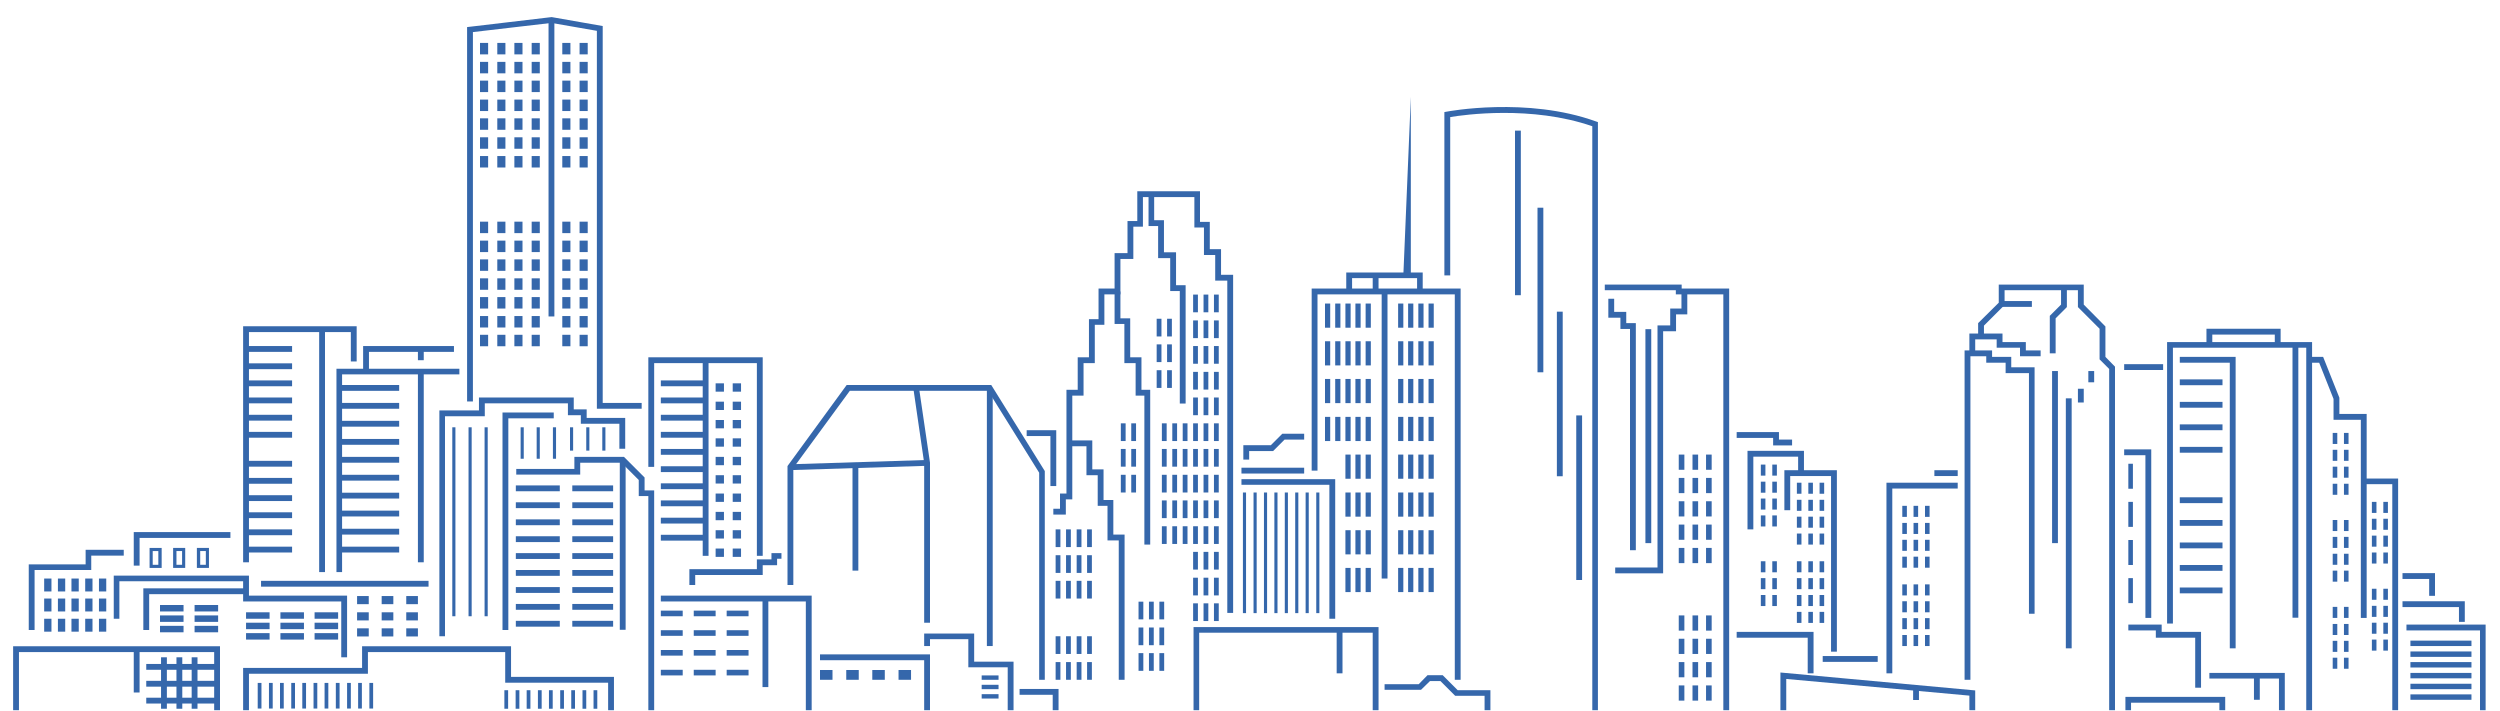<?xml version="1.0" encoding="utf-8"?>
<!-- Generator: Adobe Illustrator 27.6.1, SVG Export Plug-In . SVG Version: 6.00 Build 0)  -->
<svg version="1.1" id="Layer_1" xmlns="http://www.w3.org/2000/svg" xmlns:xlink="http://www.w3.org/1999/xlink" x="0px" y="0px"
	 viewBox="0 0 1200 341.5" style="enable-background:new 0 0 1200 341.5;" xml:space="preserve">
<style type="text/css">
	.st0{fill:#3567AB;}
</style>
<g>
	<g>
		<g>
			<polygon class="st0" points="105.6,340.9 102.8,340.9 102.8,313 9.1,313 9.1,340.9 6.3,340.9 6.3,310.2 105.6,310.2 			"/>
			<rect x="64.2" y="311.6" class="st0" width="2.8" height="20.8"/>
			<rect x="77.3" y="315.5" class="st0" width="2.8" height="24.7"/>
			<rect x="84.7" y="315.5" class="st0" width="2.8" height="24.7"/>
			<rect x="92" y="315.5" class="st0" width="2.8" height="24.7"/>
			<polygon class="st0" points="16.6,302.4 13.8,302.4 13.8,270.9 41.1,270.9 41.1,263.9 59.4,263.9 59.4,266.7 43.8,266.7 
				43.8,273.6 16.6,273.6 			"/>
			<polygon class="st0" points="166.6,315.5 163.8,315.5 163.8,288.7 116.7,288.7 116.7,279 57.3,279 57.3,297 54.6,297 54.6,276.3 
				119.5,276.3 119.5,285.9 166.6,285.9 			"/>
			<polygon class="st0" points="294.7,340.9 291.9,340.9 291.9,327.7 242.5,327.7 242.5,313 176.6,313 176.6,323.4 119.5,323.4 
				119.5,340.9 116.7,340.9 116.7,320.6 173.8,320.6 173.8,310.2 245.3,310.2 245.3,324.9 294.7,324.9 			"/>
			<polygon class="st0" points="119.5,269.9 116.7,269.9 116.7,156.6 171.2,156.6 171.2,173.5 168.4,173.5 168.4,159.4 119.5,159.4 
							"/>
			<polygon class="st0" points="67,271.5 64.2,271.5 64.2,255.4 110.6,255.4 110.6,258.2 67,258.2 			"/>
			<polygon class="st0" points="71.6,302.4 68.8,302.4 68.8,282.4 118.1,282.4 118.1,285.2 71.6,285.2 			"/>
			<rect x="153.2" y="158" class="st0" width="2.8" height="116.6"/>
			<polygon class="st0" points="164.2,274.6 161.5,274.6 161.5,177 220.5,177 220.5,179.7 164.2,179.7 			"/>
			<polygon class="st0" points="308,196.2 286.5,196.2 286.5,14.8 264.7,11 227,15.4 227,192.7 224.2,192.7 224.2,13 264.8,8.2 
				289.3,12.5 289.3,193.4 308,193.4 			"/>
			<polygon class="st0" points="177.1,178.3 174.3,178.3 174.3,166.1 217.9,166.1 217.9,168.9 177.1,168.9 			"/>
			<rect x="200.6" y="167.5" class="st0" width="2.8" height="5.4"/>
			<rect x="200.6" y="178.3" class="st0" width="2.8" height="91.6"/>
			<rect x="125.3" y="278.8" class="st0" width="80.4" height="2.8"/>
			<polygon class="st0" points="213.6,305.4 210.9,305.4 210.9,197 229.9,197 229.9,190.8 275.4,190.8 275.4,196.5 281.6,196.5 
				281.6,200.6 300.1,200.6 300.1,215.4 297.3,215.4 297.3,203.4 278.8,203.4 278.8,199.3 272.6,199.3 272.6,193.6 232.7,193.6 
				232.7,199.8 213.6,199.8 			"/>
			<polygon class="st0" points="244,302.4 241.2,302.4 241.2,198 265.8,198 265.8,200.8 244,200.8 			"/>
			<polygon class="st0" points="314,340.9 311.2,340.9 311.2,238.1 306.6,238.1 306.6,230.4 298.3,222.1 278.5,222.1 278.5,227.8 
				247.8,227.8 247.8,225.1 275.7,225.1 275.7,219.3 299.5,219.3 309.4,229.2 309.4,235.4 314,235.4 			"/>
			<rect x="297.5" y="220.7" class="st0" width="2.8" height="81.6"/>
			<polygon class="st0" points="389.6,340.9 386.8,340.9 386.8,288.7 317.2,288.7 317.2,285.9 389.6,285.9 			"/>
			<polygon class="st0" points="366.1,266.8 363.3,266.8 363.3,174.3 314,174.3 314,224.1 311.2,224.1 311.2,171.5 366.1,171.5 			
				"/>
			<rect x="337.3" y="172.9" class="st0" width="2.8" height="93.9"/>
			<polygon class="st0" points="333.7,280.8 330.9,280.8 330.9,273.2 363.3,273.2 363.3,268.5 370.3,268.5 370.3,265.5 375.1,265.5 
				375.1,268.2 373,268.2 373,271.3 366.1,271.3 366.1,276 333.7,276 			"/>
			<polygon class="st0" points="501.5,326.3 498.8,326.3 498.8,226.9 474.3,187.6 407.9,187.6 380.8,224.6 380.8,280.8 378,280.8 
				378,223.7 406.4,184.8 475.8,184.8 501.5,226.1 			"/>
			<polygon class="st0" points="446.4,340.9 443.6,340.9 443.6,316.9 393.6,316.9 393.6,314.1 446.4,314.1 			"/>
			<polygon class="st0" points="486.5,340.9 483.7,340.9 483.7,320.3 464.8,320.3 464.8,306.8 446.4,306.8 446.4,310.1 443.6,310.1 
				443.6,304.1 467.6,304.1 467.6,317.6 486.5,317.6 			"/>
			<polygon class="st0" points="508.1,340.9 505.3,340.9 505.3,333.5 489.4,333.5 489.4,330.7 508.1,330.7 			"/>
			<polygon class="st0" points="446.4,298.9 443.6,298.9 443.6,222.2 438.4,186.4 441.1,186 446.4,222.1 			"/>
			
				<rect x="379.3" y="221.7" transform="matrix(1 -3.144985e-02 3.144985e-02 1 -6.813 13.073)" class="st0" width="65.6" height="2.8"/>
			<rect x="473.7" y="186.2" class="st0" width="2.8" height="123.9"/>
			<rect x="409.2" y="223.2" class="st0" width="2.8" height="50.7"/>
			<polygon class="st0" points="507,233.3 504.2,233.3 504.2,209.3 492.8,209.3 492.8,206.5 507,206.5 			"/>
			<polygon class="st0" points="591.9,294.2 589.1,294.2 589.1,134.7 583.3,134.7 583.3,122.4 577.9,122.4 577.9,109.2 573.3,109.2 
				573.3,94.6 548.6,94.6 548.6,108.8 544,108.8 544,124.3 537.8,124.3 537.8,141.3 530.1,141.3 530.1,155.9 525.5,155.9 
				525.5,174.3 520.1,174.3 520.1,189.9 514.7,189.9 514.7,239.7 511.6,239.7 511.6,247 505.6,247 505.6,244.2 508.8,244.2 
				508.8,236.9 511.9,236.9 511.9,187.1 517.3,187.1 517.3,171.5 522.7,171.5 522.7,153.2 527.3,153.2 527.3,138.5 535,138.5 
				535,121.5 541.2,121.5 541.2,106.1 545.9,106.1 545.9,91.8 576,91.8 576,106.5 580.7,106.5 580.7,119.6 586.1,119.6 586.1,131.9 
				591.9,131.9 			"/>
			<polygon class="st0" points="569.1,193.7 566.3,193.7 566.3,139.7 561.7,139.7 561.7,123.9 555.9,123.9 555.9,108.5 551.3,108.5 
				551.3,93.2 554,93.2 554,105.7 558.7,105.7 558.7,121.1 564.5,121.1 564.5,136.9 569.1,136.9 			"/>
			<polygon class="st0" points="552.1,261.4 549.3,261.4 549.3,189.9 545.1,189.9 545.1,174.3 539.7,174.3 539.7,155.5 535,155.5 
				535,139.9 537.8,139.9 537.8,152.8 542.5,152.8 542.5,171.5 547.9,171.5 547.9,187.1 552.1,187.1 			"/>
			<polygon class="st0" points="539.8,326.3 537,326.3 537,259.4 531.6,259.4 531.6,242.8 526.9,242.8 526.9,228.1 521.5,228.1 
				521.5,214.2 513.3,214.2 513.3,211.4 524.3,211.4 524.3,225.3 529.7,225.3 529.7,240 534.4,240 534.4,256.6 539.8,256.6 			"/>
			<polygon class="st0" points="661.7,340.9 658.9,340.9 658.9,303.7 575.6,303.7 575.6,340.9 572.9,340.9 572.9,301 661.7,301 			
				"/>
			<rect x="641.6" y="302.4" class="st0" width="2.8" height="20.8"/>
			<rect x="595.9" y="224.5" class="st0" width="30.1" height="2.8"/>
			<polygon class="st0" points="640.9,297 638.1,297 638.1,232.7 595.9,232.7 595.9,230 640.9,230 			"/>
			<polygon class="st0" points="599.6,220.6 596.8,220.6 596.8,213.7 610,213.7 615.5,208.2 626,208.2 626,211 616.6,211 
				611.1,216.5 599.6,216.5 			"/>
			<polygon class="st0" points="701.1,326.3 698.3,326.3 698.3,141.3 632.4,141.3 632.4,225.9 629.6,225.9 629.6,138.5 701.1,138.5 
							"/>
			<polygon class="st0" points="682.9,139.9 680.2,139.9 680.2,133.5 649,133.5 649,139.9 646.2,139.9 646.2,130.8 682.9,130.8 			
				"/>
			<rect x="663.2" y="139.9" class="st0" width="2.8" height="137.8"/>
			<rect x="658.9" y="132.2" class="st0" width="2.8" height="7.7"/>
			<polygon class="st0" points="715.4,340.9 712.6,340.9 712.6,334 698.5,334 691.4,326.9 686.4,326.9 682.1,331.1 664.6,331.1 
				664.6,328.4 681,328.4 685.2,324.1 692.5,324.1 699.7,331.3 715.4,331.3 			"/>
			<path class="st0" d="M767.1,340.9h-2.8V60.6c-29.1-10.1-61.8-5.5-68.2-4.4v76h-2.8V53.8l1.1-0.2c0.4-0.1,38.6-7.3,71.7,4.7
				l0.9,0.3V340.9z"/>
			<polygon class="st0" points="830,340.9 827.2,340.9 827.2,141.3 804.4,141.3 804.4,139.3 770.3,139.3 770.3,136.6 807.2,136.6 
				807.2,138.5 830,138.5 			"/>
			<polygon class="st0" points="798.3,275.2 775.3,275.2 775.3,272.4 795.6,272.4 795.6,156.2 801.7,156.2 801.7,148.1 807.1,148.1 
				807.1,139.9 809.9,139.9 809.9,150.9 804.5,150.9 804.5,159 798.3,159 			"/>
			<polygon class="st0" points="785.2,264.1 782.4,264.1 782.4,157.9 777.8,157.9 777.8,152.5 772,152.5 772,143.4 774.8,143.4 
				774.8,149.7 780.6,149.7 780.6,155.1 785.2,155.1 			"/>
			<rect x="789.8" y="158" class="st0" width="2.8" height="102.7"/>
			<polygon class="st0" points="860.2,213.8 851.1,213.8 851.1,210.2 833.6,210.2 833.6,207.4 853.9,207.4 853.9,211 860.2,211 			
				"/>
			<polygon class="st0" points="841.6,254.1 838.8,254.1 838.8,216.4 865.9,216.4 865.9,227.5 863.1,227.5 863.1,219.2 841.6,219.2 
							"/>
			<polygon class="st0" points="881.7,312.8 878.9,312.8 878.9,228.5 859.3,228.5 859.3,244.9 856.5,244.9 856.5,225.7 881.7,225.7 
							"/>
			<polygon class="st0" points="870.5,323.2 867.7,323.2 867.7,306.1 833.6,306.1 833.6,303.3 870.5,303.3 			"/>
			<polygon class="st0" points="948.1,340.9 945.3,340.9 945.3,333.9 857.4,325.9 857.4,340.9 854.6,340.9 854.6,322.8 948.1,331.4 
							"/>
			<rect x="918.3" y="330.2" class="st0" width="2.8" height="5.8"/>
			<rect x="874.9" y="314.9" class="st0" width="26.4" height="2.8"/>
			<polygon class="st0" points="908.3,323.2 905.5,323.2 905.5,231.7 939.7,231.7 939.7,234.5 908.3,234.5 			"/>
			<rect x="928.5" y="225.7" class="st0" width="11.2" height="2.8"/>
			<polygon class="st0" points="945.8,326.3 943,326.3 943,168.2 956.2,168.2 956.2,171.3 965.4,171.3 965.4,176.3 976.6,176.3 
				976.6,294.6 973.9,294.6 973.9,179.1 962.7,179.1 962.7,174.1 953.4,174.1 953.4,171 945.8,171 			"/>
			<polygon class="st0" points="979.5,171 969.6,171 969.6,166.9 958.4,166.9 958.4,162.9 948.1,162.9 948.1,169.6 945.3,169.6 
				945.3,160.1 961.2,160.1 961.2,164.2 972.4,164.2 972.4,168.2 979.5,168.2 			"/>
			<polygon class="st0" points="1015.2,340.9 1012.4,340.9 1012.4,177.1 1007.8,172.5 1007.8,157.8 997.4,147.4 997.4,139.3 
				962.2,139.3 962.2,146.4 952.3,156.3 952.3,161.5 949.5,161.5 949.5,155.1 959.4,145.3 959.4,136.6 1000.2,136.6 1000.2,146.2 
				1010.6,156.7 1010.6,171.3 1015.2,176 			"/>
			<rect x="985" y="178.1" class="st0" width="2.8" height="82.6"/>
			<rect x="991.6" y="191.2" class="st0" width="2.8" height="120"/>
			<polygon class="st0" points="986.7,169.6 983.9,169.6 983.9,151.6 989.3,146.2 989.3,137.9 992.1,137.9 992.1,147.4 986.7,152.8 
							"/>
			<rect x="960.8" y="144.5" class="st0" width="14.5" height="2.8"/>
			<rect x="997.4" y="186.6" class="st0" width="2.8" height="6.6"/>
			<rect x="1002.4" y="178.1" class="st0" width="2.8" height="5.4"/>
			<polygon class="st0" points="1032.6,296.6 1029.8,296.6 1029.8,218.5 1019.6,218.5 1019.6,215.7 1032.6,215.7 			"/>
			<polygon class="st0" points="1056.5,330.1 1053.7,330.1 1053.7,306.1 1034.8,306.1 1034.8,302.6 1021.6,302.6 1021.6,299.8 
				1037.6,299.8 1037.6,303.3 1056.5,303.3 			"/>
			<polygon class="st0" points="1068.1,340.9 1065.3,340.9 1065.3,337.3 1022.9,337.3 1022.9,340.9 1020.2,340.9 1020.2,334.5 
				1068.1,334.5 			"/>
			<polygon class="st0" points="1096.7,340.9 1093.9,340.9 1093.9,325.7 1060.5,325.7 1060.5,323 1096.7,323 			"/>
			<rect x="1081.9" y="323.2" class="st0" width="2.8" height="12.7"/>
			<polygon class="st0" points="1109.8,340.9 1107,340.9 1107,166.9 1043,166.9 1043,299.3 1040.2,299.3 1040.2,164.2 1109.8,164.2 
							"/>
			<rect x="1100.4" y="165.5" class="st0" width="2.8" height="131"/>
			<polygon class="st0" points="1136,296.6 1133.2,296.6 1133.2,201.5 1120.1,201.5 1120.1,191.5 1113.2,174.1 1108.4,174.1 
				1108.4,171.3 1115.1,171.3 1122.9,190.9 1122.9,198.7 1136,198.7 			"/>
			<polygon class="st0" points="1151.1,340.9 1148.3,340.9 1148.3,232.4 1134.6,232.4 1134.6,229.7 1151.1,229.7 			"/>
			<polygon class="st0" points="1183.1,298.5 1180.3,298.5 1180.3,291.4 1153.2,291.4 1153.2,288.6 1183.1,288.6 			"/>
			<polygon class="st0" points="1193.1,340.9 1190.4,340.9 1190.4,302.6 1155.1,302.6 1155.1,299.8 1193.1,299.8 			"/>
			<polygon class="st0" points="1168.8,286 1166,286 1166,277.9 1153.2,277.9 1153.2,275.1 1168.8,275.1 			"/>
			<polygon class="st0" points="1094.7,165.5 1091.9,165.5 1091.9,160.6 1061.9,160.6 1061.9,165.5 1059.1,165.5 1059.1,157.8 
				1094.7,157.8 			"/>
			<rect x="1019.6" y="174.8" class="st0" width="18.7" height="2.8"/>
			<rect x="70.2" y="318.7" class="st0" width="34" height="2.8"/>
			<rect x="70.2" y="326.8" class="st0" width="34" height="2.8"/>
			<rect x="70.2" y="334.9" class="st0" width="34" height="2.8"/>
			<rect x="21.2" y="277.7" class="st0" width="3.5" height="6.2"/>
			<rect x="27.8" y="277.7" class="st0" width="3.5" height="6.2"/>
			<rect x="34.3" y="277.7" class="st0" width="3.5" height="6.2"/>
			<rect x="40.9" y="277.7" class="st0" width="3.5" height="6.2"/>
			<rect x="47.5" y="277.7" class="st0" width="3.5" height="6.2"/>
			<rect x="21.2" y="287.3" class="st0" width="3.5" height="6.2"/>
			<rect x="27.8" y="287.3" class="st0" width="3.5" height="6.2"/>
			<rect x="34.3" y="287.3" class="st0" width="3.5" height="6.2"/>
			<rect x="40.9" y="287.3" class="st0" width="3.5" height="6.2"/>
			<rect x="47.5" y="287.3" class="st0" width="3.5" height="6.2"/>
			<rect x="21.2" y="297" class="st0" width="3.5" height="6.2"/>
			<rect x="27.8" y="297" class="st0" width="3.5" height="6.2"/>
			<rect x="34.3" y="297" class="st0" width="3.5" height="6.2"/>
			<rect x="40.9" y="297" class="st0" width="3.5" height="6.2"/>
			<rect x="47.5" y="297" class="st0" width="3.5" height="6.2"/>
			<rect x="76.8" y="290.4" class="st0" width="11.3" height="3.1"/>
			<rect x="118.1" y="293.9" class="st0" width="11.3" height="3.1"/>
			<rect x="171.4" y="286.1" class="st0" width="5.6" height="3.9"/>
			<rect x="171.4" y="293.9" class="st0" width="5.6" height="3.9"/>
			<rect x="171.4" y="301.6" class="st0" width="5.6" height="3.9"/>
			<rect x="183.2" y="286.1" class="st0" width="5.6" height="3.9"/>
			<rect x="183.2" y="293.9" class="st0" width="5.6" height="3.9"/>
			<rect x="183.2" y="301.6" class="st0" width="5.6" height="3.9"/>
			<rect x="195" y="286.1" class="st0" width="5.6" height="3.9"/>
			<rect x="195" y="293.9" class="st0" width="5.6" height="3.9"/>
			<rect x="195" y="301.6" class="st0" width="5.6" height="3.9"/>
			<rect x="76.8" y="295.4" class="st0" width="11.3" height="3.1"/>
			<rect x="118.1" y="298.9" class="st0" width="11.3" height="3.1"/>
			<rect x="76.8" y="300.4" class="st0" width="11.3" height="3.1"/>
			<rect x="93.4" y="290.4" class="st0" width="11.3" height="3.1"/>
			<rect x="93.4" y="295.4" class="st0" width="11.3" height="3.1"/>
			<rect x="93.4" y="300.4" class="st0" width="11.3" height="3.1"/>
			<rect x="118.1" y="303.9" class="st0" width="11.3" height="3.1"/>
			<rect x="134.6" y="293.9" class="st0" width="11.3" height="3.1"/>
			<rect x="134.6" y="298.9" class="st0" width="11.3" height="3.1"/>
			<rect x="134.6" y="303.9" class="st0" width="11.3" height="3.1"/>
			<rect x="151" y="293.9" class="st0" width="11.3" height="3.1"/>
			<rect x="151" y="298.9" class="st0" width="11.3" height="3.1"/>
			<rect x="151" y="303.9" class="st0" width="11.3" height="3.1"/>
			<rect x="118.1" y="166.1" class="st0" width="22.1" height="2.8"/>
			<rect x="162.3" y="184.8" class="st0" width="29.3" height="2.8"/>
			<rect x="162.3" y="193.4" class="st0" width="29.3" height="2.8"/>
			<rect x="162.3" y="202" class="st0" width="29.3" height="2.8"/>
			<rect x="162.3" y="210.7" class="st0" width="29.3" height="2.8"/>
			<rect x="162.3" y="219.3" class="st0" width="29.3" height="2.8"/>
			<rect x="162.3" y="227.9" class="st0" width="29.3" height="2.8"/>
			<rect x="162.3" y="236.5" class="st0" width="29.3" height="2.8"/>
			<rect x="162.3" y="245.1" class="st0" width="29.3" height="2.8"/>
			<rect x="162.3" y="253.8" class="st0" width="29.3" height="2.8"/>
			<rect x="162.3" y="262.4" class="st0" width="29.3" height="2.8"/>
			<rect x="247.6" y="233" class="st0" width="21.1" height="2.8"/>
			<rect x="317.2" y="182.6" class="st0" width="21.1" height="2.8"/>
			<rect x="317.2" y="190.8" class="st0" width="21.1" height="2.8"/>
			<rect x="317.2" y="199.1" class="st0" width="21.1" height="2.8"/>
			<rect x="317.2" y="207.3" class="st0" width="21.1" height="2.8"/>
			<rect x="317.2" y="215.5" class="st0" width="21.1" height="2.8"/>
			<rect x="317.2" y="223.8" class="st0" width="21.1" height="2.8"/>
			<rect x="317.2" y="232" class="st0" width="21.1" height="2.8"/>
			<rect x="317.2" y="240.2" class="st0" width="21.1" height="2.8"/>
			<rect x="317.2" y="248.5" class="st0" width="21.1" height="2.8"/>
			<rect x="317.2" y="256.7" class="st0" width="21.1" height="2.8"/>
			<rect x="247.6" y="241.1" class="st0" width="21.1" height="2.8"/>
			<rect x="247.6" y="249.3" class="st0" width="21.1" height="2.8"/>
			<rect x="247.6" y="257.4" class="st0" width="21.1" height="2.8"/>
			<rect x="247.6" y="265.5" class="st0" width="21.1" height="2.8"/>
			<rect x="247.6" y="273.6" class="st0" width="21.1" height="2.8"/>
			<rect x="247.6" y="281.8" class="st0" width="21.1" height="2.8"/>
			<rect x="247.6" y="289.9" class="st0" width="21.1" height="2.8"/>
			<rect x="247.6" y="298" class="st0" width="21.1" height="2.8"/>
			<rect x="274.7" y="233" class="st0" width="19.6" height="2.8"/>
			<rect x="274.7" y="241.1" class="st0" width="19.6" height="2.8"/>
			<rect x="274.7" y="249.3" class="st0" width="19.6" height="2.8"/>
			<rect x="274.7" y="257.4" class="st0" width="19.6" height="2.8"/>
			<rect x="274.7" y="265.5" class="st0" width="19.6" height="2.8"/>
			<rect x="274.7" y="273.6" class="st0" width="19.6" height="2.8"/>
			<rect x="274.7" y="281.8" class="st0" width="19.6" height="2.8"/>
			<rect x="274.7" y="289.9" class="st0" width="19.6" height="2.8"/>
			<rect x="274.7" y="298" class="st0" width="19.6" height="2.8"/>
			<rect x="118.1" y="174.4" class="st0" width="22.1" height="2.8"/>
			<rect x="118.1" y="182.6" class="st0" width="22.1" height="2.8"/>
			<rect x="118.1" y="190.8" class="st0" width="22.1" height="2.8"/>
			<rect x="118.1" y="199.1" class="st0" width="22.1" height="2.8"/>
			<rect x="118.1" y="207.3" class="st0" width="22.1" height="2.8"/>
			<rect x="118.1" y="221.2" class="st0" width="22.1" height="2.8"/>
			<rect x="118.1" y="229.4" class="st0" width="22.1" height="2.8"/>
			<rect x="118.1" y="237.7" class="st0" width="22.1" height="2.8"/>
			<rect x="118.1" y="245.9" class="st0" width="22.1" height="2.8"/>
			<rect x="118.1" y="254.1" class="st0" width="22.1" height="2.8"/>
			<rect x="118.1" y="262.4" class="st0" width="22.1" height="2.8"/>
			<path class="st0" d="M77.6,272.6h-5.8V263h5.8V272.6z M73.3,271.1H76v-6.6h-2.7V271.1z"/>
			<path class="st0" d="M88.9,272.6h-5.8V263h5.8V272.6z M84.7,271.1h2.7v-6.6h-2.7V271.1z"/>
			<path class="st0" d="M100.3,272.6h-5.8V263h5.8V272.6z M96.1,271.1h2.7v-6.6h-2.7V271.1z"/>
			<rect x="217.1" y="205.1" class="st0" width="1.5" height="90.7"/>
			<rect x="224.9" y="205.1" class="st0" width="1.5" height="90.7"/>
			<rect x="232.6" y="205.1" class="st0" width="1.5" height="90.7"/>
			<rect x="249.9" y="205.1" class="st0" width="1.5" height="15.1"/>
			<rect x="257.6" y="205.1" class="st0" width="1.5" height="15.1"/>
			<rect x="265.4" y="205.1" class="st0" width="1.5" height="15.1"/>
			<rect x="273.6" y="205.1" class="st0" width="1.5" height="11.2"/>
			<rect x="281.4" y="205.1" class="st0" width="1.5" height="11.2"/>
			<rect x="289.1" y="205.1" class="st0" width="1.5" height="11.2"/>
			<rect x="263.3" y="9.6" class="st0" width="2.8" height="142.3"/>
			<rect x="230.4" y="20.6" class="st0" width="3.9" height="5.5"/>
			<rect x="238.7" y="20.6" class="st0" width="3.9" height="5.5"/>
			<rect x="246.9" y="20.6" class="st0" width="3.9" height="5.5"/>
			<rect x="255.2" y="20.6" class="st0" width="3.9" height="5.5"/>
			<rect x="230.4" y="29.7" class="st0" width="3.9" height="5.5"/>
			<rect x="238.7" y="29.7" class="st0" width="3.9" height="5.5"/>
			<rect x="246.9" y="29.7" class="st0" width="3.9" height="5.5"/>
			<rect x="255.2" y="29.7" class="st0" width="3.9" height="5.5"/>
			<rect x="230.4" y="38.7" class="st0" width="3.9" height="5.5"/>
			<rect x="238.7" y="38.7" class="st0" width="3.9" height="5.5"/>
			<rect x="246.9" y="38.7" class="st0" width="3.9" height="5.5"/>
			<rect x="255.2" y="38.7" class="st0" width="3.9" height="5.5"/>
			<rect x="230.4" y="47.8" class="st0" width="3.9" height="5.5"/>
			<rect x="238.7" y="47.8" class="st0" width="3.9" height="5.5"/>
			<rect x="246.9" y="47.8" class="st0" width="3.9" height="5.5"/>
			<rect x="255.2" y="47.8" class="st0" width="3.9" height="5.5"/>
			<rect x="230.4" y="56.8" class="st0" width="3.9" height="5.5"/>
			<rect x="238.7" y="56.8" class="st0" width="3.9" height="5.5"/>
			<rect x="246.9" y="56.8" class="st0" width="3.9" height="5.5"/>
			<rect x="255.2" y="56.8" class="st0" width="3.9" height="5.5"/>
			<rect x="230.4" y="65.9" class="st0" width="3.9" height="5.5"/>
			<rect x="238.7" y="65.9" class="st0" width="3.9" height="5.5"/>
			<rect x="246.9" y="65.9" class="st0" width="3.9" height="5.5"/>
			<rect x="255.2" y="65.9" class="st0" width="3.9" height="5.5"/>
			<rect x="230.4" y="74.9" class="st0" width="3.9" height="5.5"/>
			<rect x="238.7" y="74.9" class="st0" width="3.9" height="5.5"/>
			<rect x="246.9" y="74.9" class="st0" width="3.9" height="5.5"/>
			<rect x="255.2" y="74.9" class="st0" width="3.9" height="5.5"/>
			<rect x="230.4" y="106.4" class="st0" width="3.9" height="5.5"/>
			<rect x="238.7" y="106.4" class="st0" width="3.9" height="5.5"/>
			<rect x="246.9" y="106.4" class="st0" width="3.9" height="5.5"/>
			<rect x="255.2" y="106.4" class="st0" width="3.9" height="5.5"/>
			<rect x="230.4" y="115.5" class="st0" width="3.9" height="5.5"/>
			<rect x="238.7" y="115.5" class="st0" width="3.9" height="5.5"/>
			<rect x="246.9" y="115.5" class="st0" width="3.9" height="5.5"/>
			<rect x="255.2" y="115.5" class="st0" width="3.9" height="5.5"/>
			<rect x="230.4" y="124.5" class="st0" width="3.9" height="5.5"/>
			<rect x="238.7" y="124.5" class="st0" width="3.9" height="5.5"/>
			<rect x="246.9" y="124.5" class="st0" width="3.9" height="5.5"/>
			<rect x="255.2" y="124.5" class="st0" width="3.9" height="5.5"/>
			<rect x="230.4" y="133.6" class="st0" width="3.9" height="5.5"/>
			<rect x="238.7" y="133.6" class="st0" width="3.9" height="5.5"/>
			<rect x="246.9" y="133.6" class="st0" width="3.9" height="5.5"/>
			<rect x="255.2" y="133.6" class="st0" width="3.9" height="5.5"/>
			<rect x="230.4" y="142.6" class="st0" width="3.9" height="5.5"/>
			<rect x="238.7" y="142.6" class="st0" width="3.9" height="5.5"/>
			<rect x="246.9" y="142.6" class="st0" width="3.9" height="5.5"/>
			<rect x="255.2" y="142.6" class="st0" width="3.9" height="5.5"/>
			<rect x="230.4" y="151.7" class="st0" width="3.9" height="5.5"/>
			<rect x="238.7" y="151.7" class="st0" width="3.9" height="5.5"/>
			<rect x="246.9" y="151.7" class="st0" width="3.9" height="5.5"/>
			<rect x="255.2" y="151.7" class="st0" width="3.9" height="5.5"/>
			<rect x="230.4" y="160.7" class="st0" width="3.9" height="5.5"/>
			<rect x="238.7" y="160.7" class="st0" width="3.9" height="5.5"/>
			<rect x="246.9" y="160.7" class="st0" width="3.9" height="5.5"/>
			<rect x="255.2" y="160.7" class="st0" width="3.9" height="5.5"/>
			<rect x="269.9" y="20.6" class="st0" width="3.9" height="5.5"/>
			<rect x="278.2" y="20.6" class="st0" width="3.9" height="5.5"/>
			<rect x="269.9" y="29.7" class="st0" width="3.9" height="5.5"/>
			<rect x="278.2" y="29.7" class="st0" width="3.9" height="5.5"/>
			<rect x="269.9" y="38.7" class="st0" width="3.9" height="5.5"/>
			<rect x="278.2" y="38.7" class="st0" width="3.9" height="5.5"/>
			<rect x="269.9" y="47.8" class="st0" width="3.9" height="5.5"/>
			<rect x="278.2" y="47.8" class="st0" width="3.9" height="5.5"/>
			<rect x="269.9" y="56.8" class="st0" width="3.9" height="5.5"/>
			<rect x="278.2" y="56.8" class="st0" width="3.9" height="5.5"/>
			<rect x="269.9" y="65.9" class="st0" width="3.9" height="5.5"/>
			<rect x="278.2" y="65.9" class="st0" width="3.9" height="5.5"/>
			<rect x="269.9" y="74.9" class="st0" width="3.9" height="5.5"/>
			<rect x="278.2" y="74.9" class="st0" width="3.9" height="5.5"/>
			<rect x="269.9" y="106.4" class="st0" width="3.9" height="5.5"/>
			<rect x="278.2" y="106.4" class="st0" width="3.9" height="5.5"/>
			<rect x="269.9" y="115.5" class="st0" width="3.9" height="5.5"/>
			<rect x="278.2" y="115.5" class="st0" width="3.9" height="5.5"/>
			<rect x="269.9" y="124.5" class="st0" width="3.9" height="5.5"/>
			<rect x="278.2" y="124.5" class="st0" width="3.9" height="5.5"/>
			<rect x="269.9" y="133.6" class="st0" width="3.9" height="5.5"/>
			<rect x="278.2" y="133.6" class="st0" width="3.9" height="5.5"/>
			<rect x="269.9" y="142.6" class="st0" width="3.9" height="5.5"/>
			<rect x="278.2" y="142.6" class="st0" width="3.9" height="5.5"/>
			<rect x="269.9" y="151.7" class="st0" width="3.9" height="5.5"/>
			<rect x="278.2" y="151.7" class="st0" width="3.9" height="5.5"/>
			<rect x="269.9" y="160.7" class="st0" width="3.9" height="5.5"/>
			<rect x="278.2" y="160.7" class="st0" width="3.9" height="5.5"/>
			<rect x="343.5" y="184" class="st0" width="4" height="4"/>
			<rect x="351.7" y="184" class="st0" width="4" height="4"/>
			<rect x="343.5" y="192.8" class="st0" width="4" height="4"/>
			<rect x="351.7" y="192.8" class="st0" width="4" height="4"/>
			<rect x="343.5" y="201.6" class="st0" width="4" height="4"/>
			<rect x="351.7" y="201.6" class="st0" width="4" height="4"/>
			<rect x="343.5" y="210.4" class="st0" width="4" height="4"/>
			<rect x="351.7" y="210.4" class="st0" width="4" height="4"/>
			<rect x="343.5" y="219.3" class="st0" width="4" height="4"/>
			<rect x="351.7" y="219.3" class="st0" width="4" height="4"/>
			<rect x="343.5" y="228.1" class="st0" width="4" height="4"/>
			<rect x="351.7" y="228.1" class="st0" width="4" height="4"/>
			<rect x="343.5" y="236.9" class="st0" width="4" height="4"/>
			<rect x="351.7" y="236.9" class="st0" width="4" height="4"/>
			<rect x="343.5" y="245.7" class="st0" width="4" height="4"/>
			<rect x="351.7" y="245.7" class="st0" width="4" height="4"/>
			<rect x="343.5" y="254.5" class="st0" width="4" height="4"/>
			<rect x="351.7" y="254.5" class="st0" width="4" height="4"/>
			<rect x="343.5" y="263.3" class="st0" width="4" height="4"/>
			<rect x="351.7" y="263.3" class="st0" width="4" height="4"/>
			<rect x="317.2" y="293.1" class="st0" width="10.5" height="2.7"/>
			<rect x="317.2" y="302.5" class="st0" width="10.5" height="2.7"/>
			<rect x="317.2" y="312" class="st0" width="10.5" height="2.7"/>
			<rect x="317.2" y="321.5" class="st0" width="10.5" height="2.7"/>
			<rect x="333" y="293.1" class="st0" width="10.5" height="2.7"/>
			<rect x="333" y="302.5" class="st0" width="10.5" height="2.7"/>
			<rect x="333" y="312" class="st0" width="10.5" height="2.7"/>
			<rect x="333" y="321.5" class="st0" width="10.5" height="2.7"/>
			<rect x="348.8" y="293.1" class="st0" width="10.5" height="2.7"/>
			<rect x="348.8" y="302.5" class="st0" width="10.5" height="2.7"/>
			<rect x="348.8" y="312" class="st0" width="10.5" height="2.7"/>
			<rect x="348.8" y="321.5" class="st0" width="10.5" height="2.7"/>
			<rect x="366" y="287.3" class="st0" width="2.8" height="42.5"/>
			<rect x="123.7" y="327.8" class="st0" width="1.8" height="12.3"/>
			<rect x="129.1" y="327.8" class="st0" width="1.8" height="12.3"/>
			<rect x="134.4" y="327.8" class="st0" width="1.8" height="12.3"/>
			<rect x="139.8" y="327.8" class="st0" width="1.8" height="12.3"/>
			<rect x="145.1" y="327.8" class="st0" width="1.8" height="12.3"/>
			<rect x="150.5" y="327.8" class="st0" width="1.8" height="12.3"/>
			<rect x="155.8" y="327.8" class="st0" width="1.8" height="12.3"/>
			<rect x="161.2" y="327.8" class="st0" width="1.8" height="12.3"/>
			<rect x="166.6" y="327.8" class="st0" width="1.8" height="12.3"/>
			<rect x="171.9" y="327.8" class="st0" width="1.8" height="12.3"/>
			<rect x="177.3" y="327.8" class="st0" width="1.8" height="12.3"/>
			<rect x="242.1" y="331.3" class="st0" width="1.8" height="8.9"/>
			<rect x="247.5" y="331.3" class="st0" width="1.8" height="8.9"/>
			<rect x="252.8" y="331.3" class="st0" width="1.8" height="8.9"/>
			<rect x="258.2" y="331.3" class="st0" width="1.8" height="8.9"/>
			<rect x="263.5" y="331.3" class="st0" width="1.8" height="8.9"/>
			<rect x="268.9" y="331.3" class="st0" width="1.8" height="8.9"/>
			<rect x="274.2" y="331.3" class="st0" width="1.8" height="8.9"/>
			<rect x="279.6" y="331.3" class="st0" width="1.8" height="8.9"/>
			<rect x="284.9" y="331.3" class="st0" width="1.8" height="8.9"/>
			<rect x="393.6" y="321.6" class="st0" width="6" height="4.7"/>
			<rect x="406.2" y="321.6" class="st0" width="6" height="4.7"/>
			<rect x="418.7" y="321.6" class="st0" width="6" height="4.7"/>
			<rect x="431.3" y="321.6" class="st0" width="6" height="4.7"/>
			<rect x="471.2" y="324.2" class="st0" width="8.1" height="2.1"/>
			<rect x="471.2" y="328.7" class="st0" width="8.1" height="2.1"/>
			<rect x="471.2" y="333.2" class="st0" width="8.1" height="2.1"/>
			<rect x="572.7" y="141.4" class="st0" width="2.3" height="8.5"/>
			<rect x="577.7" y="141.4" class="st0" width="2.3" height="8.5"/>
			<rect x="582.7" y="141.4" class="st0" width="2.3" height="8.5"/>
			<rect x="572.7" y="153.8" class="st0" width="2.3" height="8.5"/>
			<rect x="577.7" y="153.8" class="st0" width="2.3" height="8.5"/>
			<rect x="582.7" y="153.8" class="st0" width="2.3" height="8.5"/>
			<rect x="572.7" y="166.1" class="st0" width="2.3" height="8.5"/>
			<rect x="577.7" y="166.1" class="st0" width="2.3" height="8.5"/>
			<rect x="582.7" y="166.1" class="st0" width="2.3" height="8.5"/>
			<rect x="572.7" y="178.5" class="st0" width="2.3" height="8.5"/>
			<rect x="577.7" y="178.5" class="st0" width="2.3" height="8.5"/>
			<rect x="582.7" y="178.5" class="st0" width="2.3" height="8.5"/>
			<rect x="572.7" y="190.8" class="st0" width="2.3" height="8.5"/>
			<rect x="577.7" y="190.8" class="st0" width="2.3" height="8.5"/>
			<rect x="582.7" y="190.8" class="st0" width="2.3" height="8.5"/>
			<rect x="572.7" y="203.2" class="st0" width="2.3" height="8.5"/>
			<rect x="577.7" y="203.2" class="st0" width="2.3" height="8.5"/>
			<rect x="582.7" y="203.2" class="st0" width="2.3" height="8.5"/>
			<rect x="572.7" y="215.5" class="st0" width="2.3" height="8.5"/>
			<rect x="577.7" y="215.5" class="st0" width="2.3" height="8.5"/>
			<rect x="582.7" y="215.5" class="st0" width="2.3" height="8.5"/>
			<rect x="572.7" y="227.9" class="st0" width="2.3" height="8.5"/>
			<rect x="577.7" y="227.9" class="st0" width="2.3" height="8.5"/>
			<rect x="582.7" y="227.9" class="st0" width="2.3" height="8.5"/>
			<rect x="572.7" y="240.2" class="st0" width="2.3" height="8.5"/>
			<rect x="577.7" y="240.2" class="st0" width="2.3" height="8.5"/>
			<rect x="582.7" y="240.2" class="st0" width="2.3" height="8.5"/>
			<rect x="572.7" y="252.6" class="st0" width="2.3" height="8.5"/>
			<rect x="577.7" y="252.6" class="st0" width="2.3" height="8.5"/>
			<rect x="582.7" y="252.6" class="st0" width="2.3" height="8.5"/>
			<rect x="557.7" y="203.2" class="st0" width="2.3" height="8.5"/>
			<rect x="562.7" y="203.2" class="st0" width="2.3" height="8.5"/>
			<rect x="567.7" y="203.2" class="st0" width="2.3" height="8.5"/>
			<rect x="557.7" y="215.5" class="st0" width="2.3" height="8.5"/>
			<rect x="562.7" y="215.5" class="st0" width="2.3" height="8.5"/>
			<rect x="567.7" y="215.5" class="st0" width="2.3" height="8.5"/>
			<rect x="557.7" y="227.9" class="st0" width="2.3" height="8.5"/>
			<rect x="562.7" y="227.9" class="st0" width="2.3" height="8.5"/>
			<rect x="567.7" y="227.9" class="st0" width="2.3" height="8.5"/>
			<rect x="557.7" y="240.2" class="st0" width="2.3" height="8.5"/>
			<rect x="562.7" y="240.2" class="st0" width="2.3" height="8.5"/>
			<rect x="567.7" y="240.2" class="st0" width="2.3" height="8.5"/>
			<rect x="557.7" y="252.6" class="st0" width="2.3" height="8.5"/>
			<rect x="562.7" y="252.6" class="st0" width="2.3" height="8.5"/>
			<rect x="567.7" y="252.6" class="st0" width="2.3" height="8.5"/>
			<rect x="572.7" y="264.9" class="st0" width="2.3" height="8.5"/>
			<rect x="577.7" y="264.9" class="st0" width="2.3" height="8.5"/>
			<rect x="582.7" y="264.9" class="st0" width="2.3" height="8.5"/>
			<rect x="572.7" y="277.3" class="st0" width="2.3" height="8.5"/>
			<rect x="577.7" y="277.3" class="st0" width="2.3" height="8.5"/>
			<rect x="582.7" y="277.3" class="st0" width="2.3" height="8.5"/>
			<rect x="572.7" y="289.6" class="st0" width="2.3" height="8.5"/>
			<rect x="577.7" y="289.6" class="st0" width="2.3" height="8.5"/>
			<rect x="582.7" y="289.6" class="st0" width="2.3" height="8.5"/>
			<rect x="546.5" y="288.8" class="st0" width="2.3" height="8.5"/>
			<rect x="551.5" y="288.8" class="st0" width="2.3" height="8.5"/>
			<rect x="556.5" y="288.8" class="st0" width="2.3" height="8.5"/>
			<rect x="546.5" y="301.2" class="st0" width="2.3" height="8.5"/>
			<rect x="551.5" y="301.2" class="st0" width="2.3" height="8.5"/>
			<rect x="556.5" y="301.2" class="st0" width="2.3" height="8.5"/>
			<rect x="546.5" y="313.5" class="st0" width="2.3" height="8.5"/>
			<rect x="551.5" y="313.5" class="st0" width="2.3" height="8.5"/>
			<rect x="555.2" y="153" class="st0" width="2.3" height="8.5"/>
			<rect x="560.2" y="153" class="st0" width="2.3" height="8.5"/>
			<rect x="555.2" y="165.3" class="st0" width="2.3" height="8.5"/>
			<rect x="560.2" y="165.3" class="st0" width="2.3" height="8.5"/>
			<rect x="555.2" y="177.7" class="st0" width="2.3" height="8.5"/>
			<rect x="560.2" y="177.7" class="st0" width="2.3" height="8.5"/>
			<rect x="538" y="203.2" class="st0" width="2.3" height="8.5"/>
			<rect x="543" y="203.2" class="st0" width="2.3" height="8.5"/>
			<rect x="538" y="215.5" class="st0" width="2.3" height="8.5"/>
			<rect x="543" y="215.5" class="st0" width="2.3" height="8.5"/>
			<rect x="538" y="227.9" class="st0" width="2.3" height="8.5"/>
			<rect x="543" y="227.9" class="st0" width="2.3" height="8.5"/>
			<rect x="506.7" y="254.1" class="st0" width="2.3" height="8.5"/>
			<rect x="511.7" y="254.1" class="st0" width="2.3" height="8.5"/>
			<rect x="506.7" y="266.5" class="st0" width="2.3" height="8.5"/>
			<rect x="511.7" y="266.5" class="st0" width="2.3" height="8.5"/>
			<rect x="506.7" y="278.8" class="st0" width="2.3" height="8.5"/>
			<rect x="511.7" y="278.8" class="st0" width="2.3" height="8.5"/>
			<rect x="516.8" y="254.1" class="st0" width="2.3" height="8.5"/>
			<rect x="521.8" y="254.1" class="st0" width="2.3" height="8.5"/>
			<rect x="516.8" y="266.5" class="st0" width="2.3" height="8.5"/>
			<rect x="521.8" y="266.5" class="st0" width="2.3" height="8.5"/>
			<rect x="516.8" y="278.8" class="st0" width="2.3" height="8.5"/>
			<rect x="521.8" y="278.8" class="st0" width="2.3" height="8.5"/>
			<rect x="506.7" y="305.4" class="st0" width="2.3" height="8.5"/>
			<rect x="511.7" y="305.4" class="st0" width="2.3" height="8.5"/>
			<rect x="506.7" y="317.8" class="st0" width="2.3" height="8.5"/>
			<rect x="511.7" y="317.8" class="st0" width="2.3" height="8.5"/>
			<rect x="516.8" y="305.4" class="st0" width="2.3" height="8.5"/>
			<rect x="521.8" y="305.4" class="st0" width="2.3" height="8.5"/>
			<rect x="516.8" y="317.8" class="st0" width="2.3" height="8.5"/>
			<rect x="521.8" y="317.8" class="st0" width="2.3" height="8.5"/>
			<rect x="556.5" y="313.5" class="st0" width="2.3" height="8.5"/>
			<rect x="596.6" y="236.4" class="st0" width="1.5" height="57.9"/>
			<rect x="601.7" y="236.4" class="st0" width="1.5" height="57.9"/>
			<rect x="606.7" y="236.4" class="st0" width="1.5" height="57.9"/>
			<rect x="611.7" y="236.4" class="st0" width="1.5" height="57.9"/>
			<rect x="616.7" y="236.4" class="st0" width="1.5" height="57.9"/>
			<rect x="621.7" y="236.4" class="st0" width="1.5" height="57.9"/>
			<rect x="626.7" y="236.4" class="st0" width="1.5" height="57.9"/>
			<rect x="631.8" y="236.4" class="st0" width="1.5" height="57.9"/>
			<rect x="636" y="145.7" class="st0" width="2.5" height="11.6"/>
			<rect x="640.9" y="145.7" class="st0" width="2.5" height="11.6"/>
			<rect x="645.8" y="145.7" class="st0" width="2.5" height="11.6"/>
			<rect x="650.6" y="145.7" class="st0" width="2.5" height="11.6"/>
			<rect x="655.5" y="145.7" class="st0" width="2.5" height="11.6"/>
			<rect x="636" y="163.8" class="st0" width="2.5" height="11.6"/>
			<rect x="640.9" y="163.8" class="st0" width="2.5" height="11.6"/>
			<rect x="645.8" y="163.8" class="st0" width="2.5" height="11.6"/>
			<rect x="650.6" y="163.8" class="st0" width="2.5" height="11.6"/>
			<rect x="655.5" y="163.8" class="st0" width="2.5" height="11.6"/>
			<rect x="636" y="181.9" class="st0" width="2.5" height="11.6"/>
			<rect x="640.9" y="181.9" class="st0" width="2.5" height="11.6"/>
			<rect x="645.8" y="181.9" class="st0" width="2.5" height="11.6"/>
			<rect x="650.6" y="181.9" class="st0" width="2.5" height="11.6"/>
			<rect x="655.5" y="181.9" class="st0" width="2.5" height="11.6"/>
			<rect x="636" y="200.1" class="st0" width="2.5" height="11.6"/>
			<rect x="640.9" y="200.1" class="st0" width="2.5" height="11.6"/>
			<rect x="645.8" y="200.1" class="st0" width="2.5" height="11.6"/>
			<rect x="650.6" y="200.1" class="st0" width="2.5" height="11.6"/>
			<rect x="655.5" y="200.1" class="st0" width="2.5" height="11.6"/>
			<rect x="645.8" y="218.2" class="st0" width="2.5" height="11.6"/>
			<rect x="650.6" y="218.2" class="st0" width="2.5" height="11.6"/>
			<rect x="655.5" y="218.2" class="st0" width="2.5" height="11.6"/>
			<rect x="645.8" y="236.4" class="st0" width="2.5" height="11.6"/>
			<rect x="650.6" y="236.4" class="st0" width="2.5" height="11.6"/>
			<rect x="655.5" y="236.4" class="st0" width="2.5" height="11.6"/>
			<rect x="645.8" y="254.5" class="st0" width="2.5" height="11.6"/>
			<rect x="650.6" y="254.5" class="st0" width="2.5" height="11.6"/>
			<rect x="655.5" y="254.5" class="st0" width="2.5" height="11.6"/>
			<rect x="645.8" y="272.6" class="st0" width="2.5" height="11.6"/>
			<rect x="650.6" y="272.6" class="st0" width="2.5" height="11.6"/>
			<rect x="655.5" y="272.6" class="st0" width="2.5" height="11.6"/>
			<rect x="671.1" y="145.7" class="st0" width="2.5" height="11.6"/>
			<rect x="675.9" y="145.7" class="st0" width="2.5" height="11.6"/>
			<rect x="680.8" y="145.7" class="st0" width="2.5" height="11.6"/>
			<rect x="685.7" y="145.7" class="st0" width="2.5" height="11.6"/>
			<rect x="671.1" y="163.8" class="st0" width="2.5" height="11.6"/>
			<rect x="675.9" y="163.8" class="st0" width="2.5" height="11.6"/>
			<rect x="680.8" y="163.8" class="st0" width="2.5" height="11.6"/>
			<rect x="685.7" y="163.8" class="st0" width="2.5" height="11.6"/>
			<rect x="671.1" y="181.9" class="st0" width="2.5" height="11.6"/>
			<rect x="675.9" y="181.9" class="st0" width="2.5" height="11.6"/>
			<rect x="680.8" y="181.9" class="st0" width="2.5" height="11.6"/>
			<rect x="685.7" y="181.9" class="st0" width="2.5" height="11.6"/>
			<rect x="671.1" y="200.1" class="st0" width="2.5" height="11.6"/>
			<rect x="675.9" y="200.1" class="st0" width="2.5" height="11.6"/>
			<rect x="680.8" y="200.1" class="st0" width="2.5" height="11.6"/>
			<rect x="685.7" y="200.1" class="st0" width="2.5" height="11.6"/>
			<rect x="671.1" y="218.2" class="st0" width="2.5" height="11.6"/>
			<rect x="675.9" y="218.2" class="st0" width="2.5" height="11.6"/>
			<rect x="680.8" y="218.2" class="st0" width="2.5" height="11.6"/>
			<rect x="685.7" y="218.2" class="st0" width="2.5" height="11.6"/>
			<rect x="671.1" y="236.4" class="st0" width="2.5" height="11.6"/>
			<rect x="675.9" y="236.4" class="st0" width="2.5" height="11.6"/>
			<rect x="680.8" y="236.4" class="st0" width="2.5" height="11.6"/>
			<rect x="685.7" y="236.4" class="st0" width="2.5" height="11.6"/>
			<rect x="671.1" y="254.5" class="st0" width="2.5" height="11.6"/>
			<rect x="675.9" y="254.5" class="st0" width="2.5" height="11.6"/>
			<rect x="680.8" y="254.5" class="st0" width="2.5" height="11.6"/>
			<rect x="685.7" y="254.5" class="st0" width="2.5" height="11.6"/>
			<rect x="671.1" y="272.6" class="st0" width="2.5" height="11.6"/>
			<rect x="675.9" y="272.6" class="st0" width="2.5" height="11.6"/>
			<rect x="680.8" y="272.6" class="st0" width="2.5" height="11.6"/>
			<rect x="685.7" y="272.6" class="st0" width="2.5" height="11.6"/>
			<polygon class="st0" points="677.2,132.2 677.2,46.5 673.6,132.2 			"/>
			<rect x="727.2" y="62.7" class="st0" width="2.8" height="79"/>
			<rect x="738" y="99.7" class="st0" width="2.8" height="79"/>
			<rect x="747.3" y="149.6" class="st0" width="2.8" height="79"/>
			<rect x="756.6" y="199.4" class="st0" width="2.8" height="79"/>
			<rect x="805.8" y="218.2" class="st0" width="2.7" height="7.3"/>
			<rect x="812.4" y="218.2" class="st0" width="2.7" height="7.3"/>
			<rect x="818.9" y="218.2" class="st0" width="2.7" height="7.3"/>
			<rect x="805.8" y="229.4" class="st0" width="2.7" height="7.3"/>
			<rect x="812.4" y="229.4" class="st0" width="2.7" height="7.3"/>
			<rect x="818.9" y="229.4" class="st0" width="2.7" height="7.3"/>
			<rect x="805.8" y="240.6" class="st0" width="2.7" height="7.3"/>
			<rect x="812.4" y="240.6" class="st0" width="2.7" height="7.3"/>
			<rect x="818.9" y="240.6" class="st0" width="2.7" height="7.3"/>
			<rect x="805.8" y="251.8" class="st0" width="2.7" height="7.3"/>
			<rect x="812.4" y="251.8" class="st0" width="2.7" height="7.3"/>
			<rect x="818.9" y="251.8" class="st0" width="2.7" height="7.3"/>
			<rect x="862.5" y="231.7" class="st0" width="2.2" height="5.3"/>
			<rect x="868" y="231.7" class="st0" width="2.2" height="5.3"/>
			<rect x="873.4" y="231.7" class="st0" width="2.2" height="5.3"/>
			<rect x="862.5" y="239.9" class="st0" width="2.2" height="5.3"/>
			<rect x="868" y="239.9" class="st0" width="2.2" height="5.3"/>
			<rect x="873.4" y="239.9" class="st0" width="2.2" height="5.3"/>
			<rect x="862.5" y="248" class="st0" width="2.2" height="5.3"/>
			<rect x="868" y="248" class="st0" width="2.2" height="5.3"/>
			<rect x="873.4" y="248" class="st0" width="2.2" height="5.3"/>
			<rect x="862.5" y="256.1" class="st0" width="2.2" height="5.3"/>
			<rect x="868" y="256.1" class="st0" width="2.2" height="5.3"/>
			<rect x="845.2" y="223" class="st0" width="2.2" height="5.3"/>
			<rect x="850.7" y="223" class="st0" width="2.2" height="5.3"/>
			<rect x="845.2" y="231.2" class="st0" width="2.2" height="5.3"/>
			<rect x="850.7" y="231.2" class="st0" width="2.2" height="5.3"/>
			<rect x="845.2" y="239.3" class="st0" width="2.2" height="5.3"/>
			<rect x="850.7" y="239.3" class="st0" width="2.2" height="5.3"/>
			<rect x="845.2" y="247.4" class="st0" width="2.2" height="5.3"/>
			<rect x="850.7" y="247.4" class="st0" width="2.2" height="5.3"/>
			<rect x="845.2" y="269.4" class="st0" width="2.2" height="5.3"/>
			<rect x="850.7" y="269.4" class="st0" width="2.2" height="5.3"/>
			<rect x="845.2" y="277.5" class="st0" width="2.2" height="5.3"/>
			<rect x="850.7" y="277.5" class="st0" width="2.2" height="5.3"/>
			<rect x="845.2" y="285.6" class="st0" width="2.2" height="5.3"/>
			<rect x="850.7" y="285.6" class="st0" width="2.2" height="5.3"/>
			<rect x="873.4" y="256.1" class="st0" width="2.2" height="5.3"/>
			<rect x="862.5" y="269.4" class="st0" width="2.2" height="5.3"/>
			<rect x="868" y="269.4" class="st0" width="2.2" height="5.3"/>
			<rect x="873.4" y="269.4" class="st0" width="2.2" height="5.3"/>
			<rect x="862.5" y="277.5" class="st0" width="2.2" height="5.3"/>
			<rect x="868" y="277.5" class="st0" width="2.2" height="5.3"/>
			<rect x="873.4" y="277.5" class="st0" width="2.2" height="5.3"/>
			<rect x="862.5" y="285.6" class="st0" width="2.2" height="5.3"/>
			<rect x="868" y="285.6" class="st0" width="2.2" height="5.3"/>
			<rect x="873.4" y="285.6" class="st0" width="2.2" height="5.3"/>
			<rect x="862.5" y="293.7" class="st0" width="2.2" height="5.3"/>
			<rect x="868" y="293.7" class="st0" width="2.2" height="5.3"/>
			<rect x="873.4" y="293.7" class="st0" width="2.2" height="5.3"/>
			<rect x="913.1" y="242.8" class="st0" width="2.2" height="5.3"/>
			<rect x="918.5" y="242.8" class="st0" width="2.2" height="5.3"/>
			<rect x="924" y="242.8" class="st0" width="2.2" height="5.3"/>
			<rect x="913.1" y="251" class="st0" width="2.2" height="5.3"/>
			<rect x="918.5" y="251" class="st0" width="2.2" height="5.3"/>
			<rect x="924" y="251" class="st0" width="2.2" height="5.3"/>
			<rect x="913.1" y="259.1" class="st0" width="2.2" height="5.3"/>
			<rect x="918.5" y="259.1" class="st0" width="2.2" height="5.3"/>
			<rect x="924" y="259.1" class="st0" width="2.2" height="5.3"/>
			<rect x="913.1" y="267.2" class="st0" width="2.2" height="5.3"/>
			<rect x="918.5" y="267.2" class="st0" width="2.2" height="5.3"/>
			<rect x="924" y="267.2" class="st0" width="2.2" height="5.3"/>
			<rect x="1021.6" y="222.6" class="st0" width="2.2" height="12"/>
			<rect x="1021.6" y="240.9" class="st0" width="2.2" height="12"/>
			<rect x="1021.6" y="259.2" class="st0" width="2.2" height="12"/>
			<rect x="1021.6" y="277.5" class="st0" width="2.2" height="12"/>
			<rect x="1119.7" y="207.8" class="st0" width="2.2" height="5.3"/>
			<rect x="1125.1" y="207.8" class="st0" width="2.2" height="5.3"/>
			<rect x="1119.7" y="215.9" class="st0" width="2.2" height="5.3"/>
			<rect x="1125.1" y="215.9" class="st0" width="2.2" height="5.3"/>
			<rect x="1119.7" y="224" class="st0" width="2.2" height="5.3"/>
			<rect x="1125.1" y="224" class="st0" width="2.2" height="5.3"/>
			<rect x="1119.7" y="232.2" class="st0" width="2.2" height="5.3"/>
			<rect x="1125.1" y="232.2" class="st0" width="2.2" height="5.3"/>
			<rect x="1119.7" y="249.6" class="st0" width="2.2" height="5.3"/>
			<rect x="1125.1" y="249.6" class="st0" width="2.2" height="5.3"/>
			<rect x="1119.7" y="257.7" class="st0" width="2.2" height="5.3"/>
			<rect x="1125.1" y="257.7" class="st0" width="2.2" height="5.3"/>
			<rect x="1119.7" y="265.8" class="st0" width="2.2" height="5.3"/>
			<rect x="1125.1" y="265.8" class="st0" width="2.2" height="5.3"/>
			<rect x="1119.7" y="273.9" class="st0" width="2.2" height="5.3"/>
			<rect x="1125.1" y="273.9" class="st0" width="2.2" height="5.3"/>
			<rect x="1138.5" y="240.9" class="st0" width="2.2" height="5.3"/>
			<rect x="1144" y="240.9" class="st0" width="2.2" height="5.3"/>
			<rect x="1138.5" y="249" class="st0" width="2.2" height="5.3"/>
			<rect x="1144" y="249" class="st0" width="2.2" height="5.3"/>
			<rect x="1138.5" y="257.1" class="st0" width="2.2" height="5.3"/>
			<rect x="1144" y="257.1" class="st0" width="2.2" height="5.3"/>
			<rect x="1138.5" y="265.2" class="st0" width="2.2" height="5.3"/>
			<rect x="1144" y="265.2" class="st0" width="2.2" height="5.3"/>
			<rect x="1138.5" y="282.6" class="st0" width="2.2" height="5.3"/>
			<rect x="1144" y="282.6" class="st0" width="2.2" height="5.3"/>
			<rect x="1138.5" y="290.8" class="st0" width="2.2" height="5.3"/>
			<rect x="1144" y="290.8" class="st0" width="2.2" height="5.3"/>
			<rect x="1138.5" y="298.9" class="st0" width="2.2" height="5.3"/>
			<rect x="1144" y="298.9" class="st0" width="2.2" height="5.3"/>
			<rect x="1138.5" y="307" class="st0" width="2.2" height="5.3"/>
			<rect x="1144" y="307" class="st0" width="2.2" height="5.3"/>
			<rect x="1119.7" y="291.3" class="st0" width="2.2" height="5.3"/>
			<rect x="1125.1" y="291.3" class="st0" width="2.2" height="5.3"/>
			<rect x="1119.7" y="299.5" class="st0" width="2.2" height="5.3"/>
			<rect x="1125.1" y="299.5" class="st0" width="2.2" height="5.3"/>
			<rect x="1119.7" y="307.6" class="st0" width="2.2" height="5.3"/>
			<rect x="1125.1" y="307.6" class="st0" width="2.2" height="5.3"/>
			<rect x="1119.7" y="315.7" class="st0" width="2.2" height="5.3"/>
			<rect x="1125.1" y="315.7" class="st0" width="2.2" height="5.3"/>
			<rect x="913.1" y="280.5" class="st0" width="2.2" height="5.3"/>
			<rect x="918.5" y="280.5" class="st0" width="2.2" height="5.3"/>
			<rect x="924" y="280.5" class="st0" width="2.2" height="5.3"/>
			<rect x="913.1" y="288.6" class="st0" width="2.2" height="5.3"/>
			<rect x="918.5" y="288.6" class="st0" width="2.2" height="5.3"/>
			<rect x="924" y="288.6" class="st0" width="2.2" height="5.3"/>
			<rect x="913.1" y="296.7" class="st0" width="2.2" height="5.3"/>
			<rect x="918.5" y="296.7" class="st0" width="2.2" height="5.3"/>
			<rect x="924" y="296.7" class="st0" width="2.2" height="5.3"/>
			<rect x="913.1" y="304.8" class="st0" width="2.2" height="5.3"/>
			<rect x="918.5" y="304.8" class="st0" width="2.2" height="5.3"/>
			<rect x="924" y="304.8" class="st0" width="2.2" height="5.3"/>
			<rect x="805.8" y="263" class="st0" width="2.7" height="7.3"/>
			<rect x="812.4" y="263" class="st0" width="2.7" height="7.3"/>
			<rect x="818.9" y="263" class="st0" width="2.7" height="7.3"/>
			<rect x="805.8" y="295.4" class="st0" width="2.7" height="7.3"/>
			<rect x="812.4" y="295.4" class="st0" width="2.7" height="7.3"/>
			<rect x="818.9" y="295.4" class="st0" width="2.7" height="7.3"/>
			<rect x="805.8" y="306.6" class="st0" width="2.7" height="7.3"/>
			<rect x="812.4" y="306.6" class="st0" width="2.7" height="7.3"/>
			<rect x="818.9" y="306.6" class="st0" width="2.7" height="7.3"/>
			<rect x="805.8" y="317.8" class="st0" width="2.7" height="7.3"/>
			<rect x="812.4" y="317.8" class="st0" width="2.7" height="7.3"/>
			<rect x="818.9" y="317.8" class="st0" width="2.7" height="7.3"/>
			<rect x="805.8" y="329" class="st0" width="2.7" height="7.3"/>
			<rect x="812.4" y="329" class="st0" width="2.7" height="7.3"/>
			<rect x="818.9" y="329" class="st0" width="2.7" height="7.3"/>
			<polygon class="st0" points="1073.1,311.2 1070.3,311.2 1070.3,174.1 1046.3,174.1 1046.3,171.3 1073.1,171.3 			"/>
			<rect x="1046.3" y="182.1" class="st0" width="20.5" height="2.8"/>
			<rect x="1046.3" y="192.9" class="st0" width="20.5" height="2.8"/>
			<rect x="1046.3" y="203.7" class="st0" width="20.5" height="2.8"/>
			<rect x="1046.3" y="214.5" class="st0" width="20.5" height="2.8"/>
			<rect x="1046.3" y="238.7" class="st0" width="20.5" height="2.8"/>
			<rect x="1046.3" y="249.6" class="st0" width="20.5" height="2.8"/>
			<rect x="1046.3" y="260.4" class="st0" width="20.5" height="2.8"/>
			<rect x="1046.3" y="271.2" class="st0" width="20.5" height="2.8"/>
			<rect x="1046.3" y="282" class="st0" width="20.5" height="2.8"/>
			<rect x="1157" y="307.5" class="st0" width="29.3" height="2.6"/>
			<rect x="1157" y="312.7" class="st0" width="29.3" height="2.6"/>
			<rect x="1157" y="317.8" class="st0" width="29.3" height="2.6"/>
			<rect x="1157" y="323" class="st0" width="29.3" height="2.6"/>
			<rect x="1157" y="328.2" class="st0" width="29.3" height="2.6"/>
			<rect x="1157" y="333.3" class="st0" width="29.3" height="2.6"/>
		</g>
	</g>
</g>
</svg>
